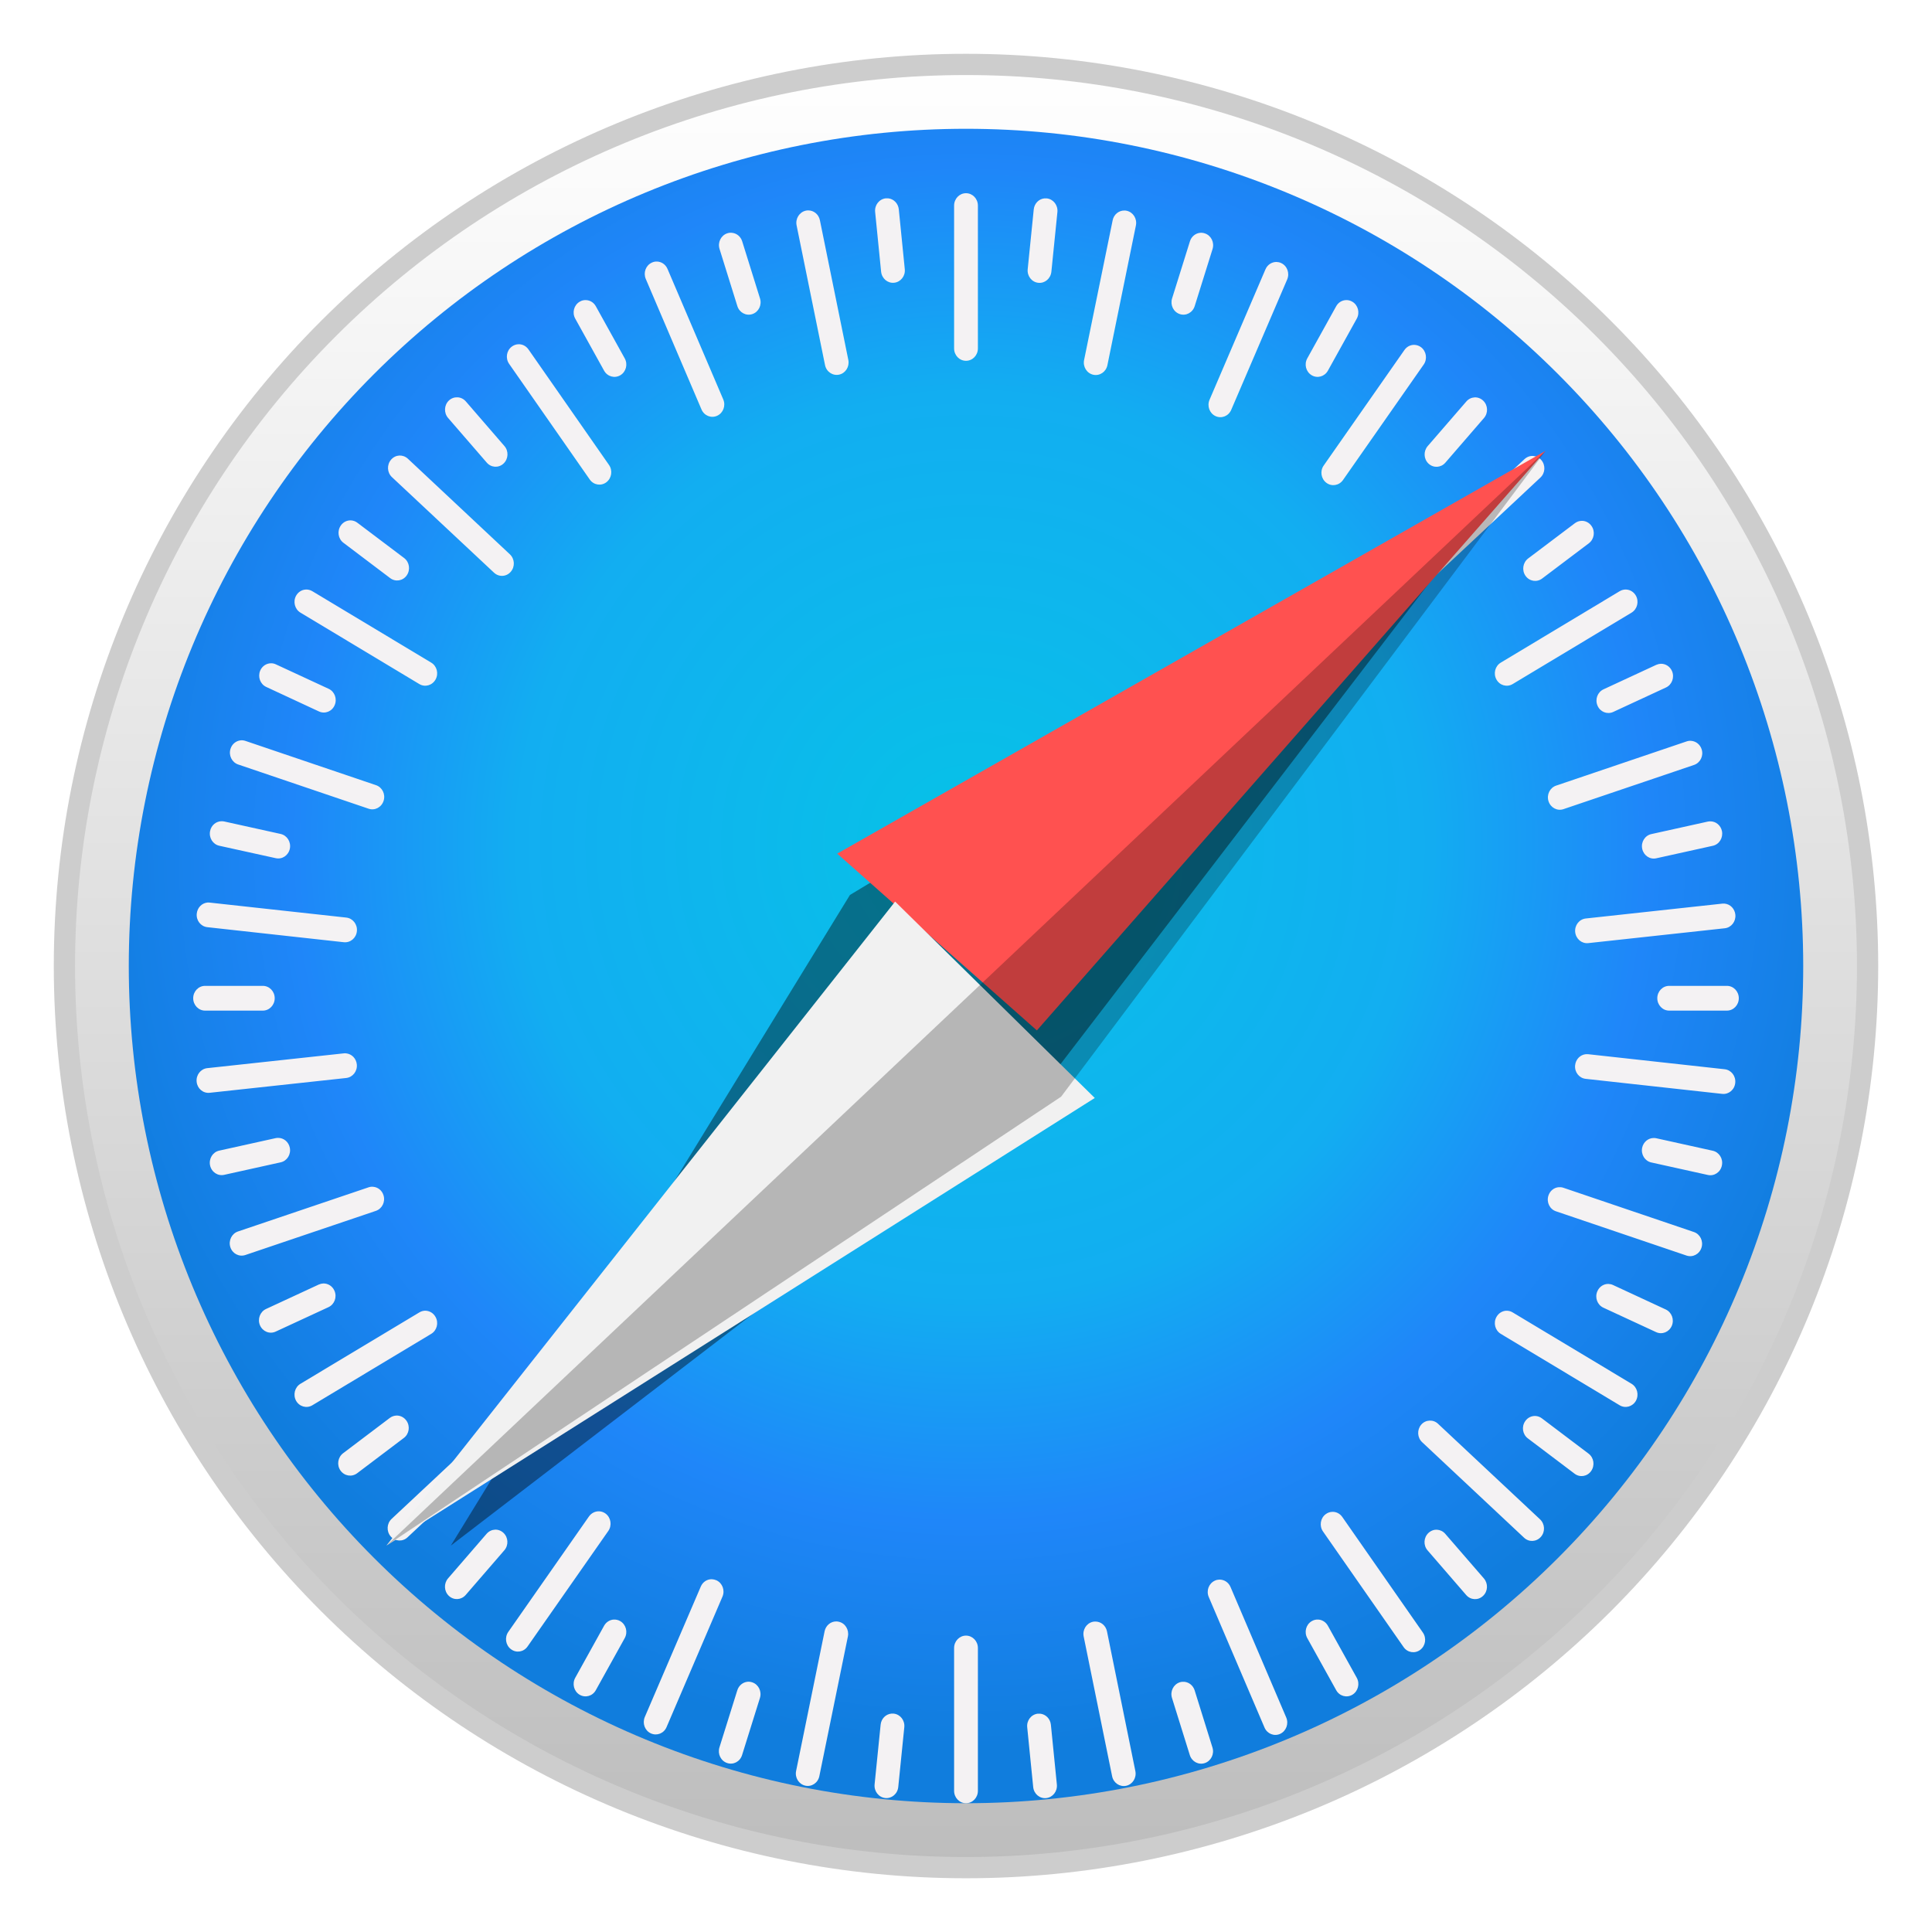 <svg width="32" height="32" viewBox="0 0 32 32" fill="none" xmlns="http://www.w3.org/2000/svg">
<g clip-path="url(#clip0_551_4358)">
<path d="M30.933 16C30.933 17.961 30.547 19.903 29.797 21.715C29.046 23.527 27.946 25.173 26.559 26.56C25.173 27.946 23.526 29.046 21.715 29.797C19.903 30.547 17.961 30.934 16 30.934C12.039 30.934 8.241 29.36 5.441 26.56C2.64 23.759 1.067 19.961 1.067 16C1.067 12.04 2.64 8.241 5.441 5.441C8.241 2.64 12.039 1.067 16 1.067C17.961 1.067 19.903 1.453 21.715 2.204C23.526 2.954 25.173 4.054 26.559 5.441C27.946 6.827 29.046 8.474 29.797 10.286C30.547 12.097 30.933 14.039 30.933 16Z" fill="url(#paint0_linear_551_4358)" stroke="#CDCDCD" stroke-width="0.352" stroke-linecap="round" stroke-linejoin="round"/>
<path d="M29.867 16C29.867 19.678 28.406 23.205 25.805 25.805C23.205 28.406 19.678 29.867 16 29.867C12.322 29.867 8.795 28.406 6.195 25.805C3.594 23.205 2.133 19.678 2.133 16C2.133 12.322 3.594 8.795 6.195 6.195C8.795 3.594 12.322 2.133 16 2.133C19.678 2.133 23.205 3.594 25.805 6.195C28.406 8.795 29.867 12.322 29.867 16Z" fill="url(#paint1_radial_551_4358)"/>
<path d="M16 3.2C15.891 3.2 15.803 3.292 15.803 3.405V5.771C15.803 5.885 15.891 5.976 16 5.976C16.109 5.976 16.197 5.885 16.197 5.771V3.405C16.197 3.292 16.109 3.2 16 3.2ZM14.711 3.285C14.698 3.284 14.684 3.284 14.671 3.285C14.562 3.297 14.484 3.397 14.495 3.51L14.594 4.5C14.606 4.613 14.702 4.695 14.811 4.683C14.919 4.671 14.998 4.571 14.986 4.458L14.887 3.468C14.877 3.369 14.802 3.294 14.711 3.285ZM17.298 3.286C17.207 3.295 17.132 3.37 17.122 3.469L17.022 4.458C17.01 4.571 17.088 4.672 17.197 4.684C17.306 4.696 17.402 4.614 17.414 4.501L17.514 3.512C17.525 3.399 17.447 3.298 17.338 3.286C17.325 3.285 17.311 3.285 17.298 3.286ZM13.386 3.485C13.373 3.485 13.36 3.486 13.347 3.489C13.24 3.513 13.172 3.621 13.194 3.732L13.665 6.047C13.688 6.158 13.792 6.228 13.899 6.205C14.006 6.181 14.073 6.073 14.051 5.962L13.58 3.647C13.56 3.55 13.478 3.484 13.386 3.485ZM18.623 3.487C18.531 3.486 18.448 3.552 18.429 3.649L17.956 5.963C17.933 6.074 18.001 6.183 18.108 6.207C18.215 6.23 18.319 6.16 18.342 6.049L18.814 3.735C18.837 3.623 18.769 3.515 18.662 3.491C18.649 3.488 18.636 3.487 18.623 3.487ZM12.122 3.856C12.097 3.853 12.07 3.856 12.044 3.865C11.941 3.9 11.884 4.015 11.918 4.124L12.213 5.07C12.247 5.178 12.358 5.237 12.462 5.202C12.566 5.167 12.622 5.051 12.588 4.943L12.293 3.997C12.268 3.916 12.199 3.862 12.122 3.856ZM19.879 3.856C19.803 3.863 19.734 3.916 19.709 3.997L19.413 4.944C19.38 5.052 19.436 5.167 19.54 5.202C19.644 5.237 19.754 5.178 19.788 5.07L20.084 4.124C20.117 4.016 20.061 3.901 19.957 3.866C19.931 3.857 19.905 3.854 19.879 3.856ZM10.872 4.332C10.847 4.332 10.821 4.338 10.796 4.35C10.696 4.396 10.652 4.516 10.696 4.62L11.619 6.782C11.664 6.886 11.78 6.932 11.879 6.886C11.979 6.84 12.024 6.719 11.979 6.615L11.056 4.454C11.023 4.376 10.949 4.33 10.872 4.332ZM21.143 4.339C21.067 4.338 20.993 4.383 20.96 4.461L20.034 6.621C19.989 6.725 20.034 6.846 20.133 6.892C20.233 6.938 20.349 6.892 20.393 6.788L21.32 4.628C21.364 4.524 21.32 4.403 21.22 4.357C21.195 4.345 21.169 4.34 21.143 4.339ZM9.712 4.971C9.674 4.968 9.635 4.976 9.6 4.998C9.505 5.055 9.473 5.179 9.528 5.278L10.006 6.14C10.061 6.238 10.181 6.271 10.275 6.215C10.37 6.158 10.402 6.033 10.347 5.935L9.869 5.073C9.835 5.011 9.775 4.975 9.712 4.971ZM22.288 4.971C22.225 4.975 22.165 5.011 22.131 5.073L21.653 5.935C21.598 6.033 21.63 6.158 21.725 6.215C21.819 6.271 21.939 6.238 21.994 6.14L22.472 5.278C22.527 5.179 22.494 5.054 22.4 4.998C22.364 4.976 22.326 4.968 22.288 4.971ZM8.586 5.702C8.548 5.703 8.51 5.716 8.477 5.741C8.388 5.808 8.369 5.935 8.433 6.027L9.768 7.942C9.832 8.034 9.955 8.054 10.043 7.988C10.131 7.921 10.151 7.793 10.087 7.701L8.752 5.786C8.712 5.729 8.649 5.699 8.586 5.702ZM23.428 5.712C23.365 5.71 23.302 5.739 23.262 5.797L21.925 7.71C21.86 7.801 21.88 7.929 21.968 7.996C22.056 8.063 22.179 8.043 22.244 7.951L23.581 6.038C23.645 5.946 23.625 5.818 23.537 5.751C23.504 5.726 23.466 5.714 23.428 5.712ZM7.579 6.581C7.528 6.578 7.477 6.595 7.436 6.633C7.355 6.709 7.349 6.838 7.422 6.923L8.062 7.662C8.135 7.747 8.259 7.754 8.34 7.678C8.421 7.602 8.428 7.472 8.355 7.388L7.715 6.648C7.678 6.606 7.629 6.583 7.579 6.581ZM24.423 6.582C24.372 6.585 24.323 6.608 24.287 6.65L23.647 7.389C23.574 7.474 23.58 7.603 23.661 7.679C23.742 7.755 23.866 7.748 23.939 7.664L24.579 6.924C24.652 6.84 24.646 6.711 24.565 6.635C24.524 6.597 24.473 6.579 24.423 6.582ZM6.614 7.545C6.563 7.548 6.514 7.571 6.478 7.613C6.404 7.698 6.411 7.827 6.492 7.903L8.182 9.485C8.263 9.561 8.387 9.555 8.46 9.47C8.533 9.386 8.526 9.257 8.445 9.181L6.756 7.598C6.715 7.56 6.664 7.543 6.614 7.545ZM25.392 7.552C25.342 7.549 25.291 7.567 25.25 7.605L23.56 9.186C23.478 9.262 23.472 9.391 23.545 9.476C23.618 9.56 23.742 9.567 23.823 9.491L25.514 7.91C25.595 7.834 25.602 7.705 25.529 7.62C25.492 7.578 25.443 7.555 25.392 7.552ZM5.811 8.619C5.748 8.617 5.685 8.646 5.645 8.704C5.581 8.796 5.6 8.924 5.688 8.99L6.462 9.575C6.55 9.642 6.673 9.622 6.737 9.53C6.801 9.438 6.782 9.31 6.694 9.243L5.92 8.659C5.887 8.633 5.849 8.621 5.811 8.619ZM26.194 8.627C26.156 8.628 26.118 8.641 26.085 8.666L25.311 9.25C25.223 9.317 25.203 9.445 25.267 9.537C25.332 9.629 25.454 9.649 25.543 9.582L26.317 8.998C26.405 8.931 26.425 8.803 26.36 8.711C26.32 8.654 26.257 8.624 26.194 8.627ZM5.061 9.765C4.998 9.769 4.938 9.806 4.904 9.867C4.85 9.965 4.882 10.09 4.976 10.147L6.945 11.33C7.039 11.387 7.159 11.353 7.214 11.255C7.269 11.157 7.237 11.032 7.142 10.975L5.173 9.792C5.138 9.771 5.099 9.762 5.061 9.765ZM26.939 9.765C26.901 9.762 26.862 9.771 26.827 9.792L24.858 10.975C24.763 11.032 24.731 11.157 24.786 11.255C24.84 11.353 24.96 11.387 25.055 11.33L27.024 10.147C27.118 10.09 27.15 9.965 27.096 9.867C27.062 9.806 27.002 9.769 26.939 9.765ZM4.494 10.986C4.417 10.984 4.343 11.03 4.31 11.107C4.266 11.211 4.31 11.332 4.41 11.378L5.283 11.784C5.383 11.83 5.499 11.784 5.543 11.68C5.588 11.576 5.543 11.455 5.444 11.409L4.57 11.004C4.545 10.992 4.519 10.986 4.494 10.986ZM27.51 10.994C27.484 10.995 27.458 11.001 27.433 11.012L26.56 11.417C26.46 11.463 26.415 11.584 26.46 11.688C26.504 11.791 26.62 11.838 26.72 11.792L27.594 11.387C27.693 11.341 27.738 11.22 27.694 11.116C27.66 11.038 27.587 10.993 27.51 10.994ZM3.989 12.262C3.912 12.269 3.843 12.322 3.818 12.403C3.784 12.511 3.84 12.626 3.944 12.662L6.106 13.395C6.209 13.43 6.32 13.371 6.354 13.263C6.388 13.155 6.332 13.04 6.228 13.005L4.066 12.272C4.04 12.263 4.014 12.26 3.989 12.262ZM28.014 12.271C27.989 12.268 27.962 12.271 27.936 12.28L25.775 13.012C25.671 13.047 25.614 13.162 25.648 13.27C25.682 13.378 25.793 13.437 25.896 13.402L28.058 12.67C28.162 12.635 28.219 12.52 28.185 12.412C28.16 12.331 28.091 12.278 28.014 12.271ZM3.674 13.602C3.582 13.601 3.499 13.667 3.48 13.764C3.457 13.876 3.525 13.984 3.631 14.008L4.567 14.214C4.674 14.238 4.778 14.168 4.801 14.056C4.823 13.945 4.755 13.837 4.649 13.813L3.713 13.606C3.7 13.604 3.687 13.602 3.674 13.602ZM28.327 13.604C28.314 13.604 28.3 13.606 28.287 13.608L27.352 13.815C27.245 13.838 27.177 13.947 27.2 14.058C27.223 14.169 27.327 14.24 27.433 14.216L28.369 14.009C28.476 13.986 28.543 13.877 28.521 13.766C28.501 13.669 28.419 13.603 28.327 13.604ZM3.435 14.949C3.344 14.958 3.269 15.033 3.259 15.132C3.247 15.245 3.325 15.345 3.434 15.357L5.694 15.606C5.803 15.618 5.9 15.537 5.911 15.424C5.923 15.311 5.844 15.21 5.736 15.198L3.475 14.95C3.462 14.948 3.448 14.948 3.435 14.949ZM28.567 14.967C28.554 14.966 28.54 14.966 28.527 14.967L26.266 15.213C26.157 15.225 26.079 15.325 26.09 15.438C26.102 15.551 26.198 15.633 26.307 15.621L28.568 15.375C28.676 15.363 28.754 15.263 28.743 15.15C28.733 15.051 28.658 14.976 28.567 14.967ZM3.397 16.329C3.288 16.329 3.2 16.42 3.2 16.534C3.2 16.647 3.288 16.739 3.397 16.739H4.353C4.462 16.739 4.55 16.647 4.55 16.534C4.55 16.42 4.462 16.329 4.353 16.329H3.397ZM27.647 16.329C27.538 16.329 27.45 16.42 27.45 16.534C27.45 16.647 27.538 16.739 27.647 16.739H28.603C28.712 16.739 28.8 16.647 28.8 16.534C28.8 16.42 28.712 16.329 28.603 16.329H27.647ZM5.733 17.447C5.72 17.445 5.707 17.445 5.693 17.447L3.432 17.692C3.324 17.704 3.245 17.805 3.257 17.918C3.268 18.031 3.365 18.112 3.473 18.1L5.734 17.855C5.843 17.843 5.921 17.743 5.91 17.63C5.9 17.531 5.825 17.456 5.733 17.447ZM26.265 17.461C26.174 17.47 26.099 17.545 26.089 17.644C26.077 17.757 26.155 17.857 26.264 17.869L28.525 18.118C28.633 18.13 28.73 18.049 28.741 17.936C28.753 17.823 28.675 17.722 28.566 17.71L26.305 17.461C26.292 17.46 26.279 17.46 26.265 17.461ZM4.606 18.847C4.593 18.847 4.58 18.848 4.566 18.851L3.631 19.058C3.524 19.081 3.457 19.19 3.479 19.301C3.502 19.412 3.606 19.483 3.713 19.459L4.648 19.252C4.755 19.229 4.823 19.12 4.8 19.009C4.78 18.912 4.698 18.846 4.606 18.847ZM27.393 18.849C27.302 18.848 27.219 18.914 27.199 19.011C27.177 19.122 27.244 19.231 27.351 19.254L28.287 19.461C28.393 19.485 28.498 19.415 28.52 19.303C28.543 19.192 28.475 19.084 28.369 19.06L27.433 18.853C27.42 18.85 27.407 18.849 27.393 18.849ZM6.181 19.657C6.156 19.654 6.129 19.657 6.104 19.666L3.942 20.397C3.838 20.432 3.781 20.548 3.815 20.656C3.849 20.764 3.96 20.822 4.064 20.787L6.225 20.056C6.329 20.021 6.386 19.906 6.352 19.797C6.327 19.716 6.258 19.663 6.181 19.657ZM25.816 19.664C25.74 19.67 25.671 19.724 25.646 19.805C25.612 19.913 25.668 20.028 25.772 20.063L27.934 20.796C28.037 20.831 28.148 20.773 28.182 20.665C28.216 20.557 28.16 20.441 28.056 20.406L25.894 19.673C25.868 19.664 25.842 19.662 25.816 19.664ZM5.356 21.258C5.331 21.259 5.305 21.265 5.28 21.276L4.406 21.681C4.307 21.727 4.262 21.848 4.306 21.951C4.351 22.055 4.467 22.102 4.567 22.055L5.44 21.651C5.54 21.605 5.585 21.484 5.54 21.38C5.507 21.302 5.433 21.257 5.356 21.258ZM26.64 21.266C26.564 21.264 26.49 21.31 26.457 21.388C26.412 21.491 26.456 21.612 26.556 21.659L27.43 22.064C27.529 22.11 27.645 22.064 27.69 21.96C27.734 21.856 27.69 21.736 27.59 21.689L26.717 21.284C26.692 21.272 26.666 21.267 26.64 21.266ZM7.057 21.71C7.019 21.707 6.98 21.716 6.945 21.738L4.976 22.92C4.882 22.977 4.85 23.102 4.904 23.201C4.959 23.299 5.079 23.332 5.173 23.276L7.142 22.093C7.237 22.036 7.269 21.911 7.214 21.813C7.18 21.751 7.12 21.715 7.057 21.71ZM24.943 21.71C24.88 21.715 24.82 21.751 24.786 21.813C24.731 21.911 24.763 22.036 24.858 22.093L26.827 23.276C26.921 23.332 27.041 23.299 27.096 23.201C27.15 23.102 27.118 22.977 27.024 22.92L25.055 21.738C25.02 21.716 24.981 21.708 24.943 21.71ZM6.566 23.446C6.528 23.448 6.49 23.46 6.457 23.485L5.683 24.07C5.595 24.137 5.575 24.264 5.639 24.356C5.704 24.448 5.826 24.468 5.915 24.402L6.689 23.817C6.777 23.751 6.797 23.623 6.732 23.531C6.692 23.474 6.629 23.444 6.566 23.446ZM25.429 23.453C25.366 23.451 25.303 23.48 25.263 23.538C25.198 23.63 25.218 23.758 25.306 23.824L26.08 24.409C26.168 24.476 26.291 24.456 26.355 24.364C26.419 24.272 26.4 24.144 26.312 24.077L25.538 23.492C25.505 23.467 25.467 23.454 25.429 23.453ZM8.319 23.524C8.269 23.521 8.217 23.538 8.177 23.576L6.486 25.158C6.405 25.234 6.398 25.363 6.471 25.448C6.544 25.532 6.669 25.539 6.75 25.463L8.44 23.881C8.522 23.805 8.528 23.676 8.455 23.592C8.419 23.55 8.369 23.527 8.319 23.524ZM23.676 23.53C23.626 23.532 23.576 23.555 23.54 23.597C23.467 23.682 23.474 23.811 23.555 23.887L25.244 25.47C25.325 25.546 25.449 25.539 25.523 25.454C25.596 25.37 25.589 25.241 25.508 25.165L23.818 23.582C23.778 23.544 23.727 23.527 23.676 23.53ZM9.923 25.032C9.86 25.03 9.797 25.059 9.756 25.116L8.419 27.029C8.355 27.121 8.374 27.249 8.463 27.316C8.551 27.383 8.674 27.363 8.738 27.271L10.075 25.358C10.139 25.266 10.12 25.138 10.032 25.071C9.999 25.046 9.961 25.033 9.923 25.032ZM22.066 25.041C22.028 25.042 21.99 25.055 21.957 25.08C21.869 25.146 21.849 25.274 21.913 25.366L23.248 27.281C23.312 27.373 23.435 27.393 23.523 27.327C23.612 27.26 23.631 27.132 23.567 27.04L22.232 25.125C22.192 25.068 22.129 25.038 22.066 25.041ZM8.197 25.336C8.146 25.339 8.097 25.362 8.06 25.404L7.421 26.143C7.348 26.228 7.354 26.357 7.435 26.433C7.516 26.509 7.64 26.502 7.713 26.418L8.353 25.678C8.426 25.594 8.42 25.465 8.339 25.389C8.298 25.351 8.247 25.333 8.197 25.336ZM23.802 25.337C23.752 25.334 23.701 25.352 23.66 25.39C23.579 25.466 23.572 25.595 23.645 25.679L24.285 26.419C24.358 26.503 24.482 26.51 24.563 26.434C24.645 26.358 24.651 26.229 24.578 26.144L23.938 25.405C23.902 25.363 23.852 25.34 23.802 25.337ZM11.79 26.157C11.713 26.155 11.64 26.201 11.607 26.279L10.68 28.439C10.636 28.543 10.68 28.664 10.78 28.71C10.88 28.756 10.996 28.71 11.04 28.607L11.966 26.446C12.011 26.342 11.966 26.221 11.867 26.175C11.842 26.164 11.816 26.158 11.79 26.157ZM20.197 26.163C20.172 26.164 20.145 26.169 20.121 26.181C20.021 26.227 19.976 26.348 20.021 26.452L20.944 28.613C20.988 28.717 21.104 28.764 21.204 28.718C21.304 28.671 21.348 28.551 21.304 28.447L20.381 26.285C20.348 26.207 20.274 26.162 20.197 26.163ZM10.163 26.825C10.1 26.83 10.04 26.866 10.006 26.927L9.528 27.789C9.473 27.888 9.505 28.013 9.6 28.07C9.695 28.126 9.815 28.093 9.869 27.994L10.347 27.133C10.402 27.034 10.37 26.909 10.275 26.852C10.24 26.831 10.201 26.823 10.163 26.825ZM21.837 26.825C21.799 26.822 21.76 26.831 21.725 26.852C21.63 26.909 21.598 27.034 21.653 27.133L22.131 27.994C22.185 28.093 22.305 28.126 22.4 28.07C22.494 28.013 22.527 27.888 22.472 27.789L21.994 26.928C21.96 26.866 21.9 26.83 21.837 26.825ZM13.852 26.856C13.76 26.855 13.678 26.922 13.658 27.019L13.186 29.333C13.163 29.444 13.231 29.552 13.338 29.576C13.444 29.6 13.549 29.529 13.571 29.418L14.044 27.104C14.066 26.993 13.999 26.884 13.892 26.861C13.879 26.858 13.865 26.856 13.852 26.856ZM18.141 26.858C18.128 26.858 18.114 26.859 18.101 26.862C17.994 26.886 17.927 26.994 17.949 27.105L18.42 29.419C18.442 29.531 18.547 29.601 18.654 29.578C18.76 29.554 18.828 29.446 18.805 29.334L18.335 27.02C18.315 26.923 18.233 26.857 18.141 26.858ZM16 27.091C15.891 27.091 15.803 27.183 15.803 27.296V29.662C15.803 29.775 15.891 29.867 16 29.867C16.109 29.867 16.197 29.775 16.197 29.662V27.296C16.197 27.183 16.109 27.091 16 27.091ZM12.382 27.855C12.306 27.862 12.237 27.916 12.212 27.997L11.916 28.943C11.883 29.051 11.939 29.166 12.043 29.201C12.147 29.236 12.257 29.178 12.291 29.07L12.587 28.123C12.62 28.015 12.564 27.9 12.46 27.865C12.434 27.856 12.408 27.853 12.382 27.855ZM19.616 27.856C19.59 27.854 19.564 27.856 19.538 27.865C19.434 27.901 19.378 28.016 19.412 28.124L19.707 29.07C19.741 29.178 19.852 29.237 19.956 29.202C20.059 29.167 20.116 29.052 20.082 28.944L19.787 27.997C19.761 27.916 19.693 27.863 19.616 27.856ZM14.763 28.383C14.671 28.392 14.596 28.467 14.586 28.566L14.486 29.555C14.475 29.668 14.553 29.769 14.662 29.781C14.77 29.793 14.867 29.711 14.878 29.598L14.978 28.609C14.99 28.496 14.912 28.395 14.803 28.383C14.789 28.382 14.776 28.382 14.763 28.383ZM17.229 28.384C17.216 28.383 17.203 28.383 17.189 28.384C17.08 28.396 17.002 28.497 17.014 28.61L17.113 29.599C17.124 29.712 17.221 29.794 17.329 29.782C17.438 29.77 17.516 29.67 17.505 29.557L17.406 28.567C17.396 28.468 17.32 28.393 17.229 28.384Z" fill="#F4F2F3"/>
<g opacity="0.409" filter="url(#filter0_f_551_4358)">
<path d="M24.533 8.533L14.078 14.823L7.467 25.6L17.138 18.183L24.533 8.533Z" fill="black"/>
</g>
<path d="M17.174 17.067L13.867 14.139L25.6 7.467L17.174 17.067Z" fill="#FF5150"/>
<path d="M18.133 18.186L14.826 14.933L6.4 25.6L18.133 18.186Z" fill="#F1F1F1"/>
<path opacity="0.243" d="M6.4 25.6L17.575 18.165L25.6 7.467L6.4 25.6Z" fill="black"/>
</g>
<defs>
<filter id="filter0_f_551_4358" x="4.922" y="5.988" width="22.156" height="22.157" filterUnits="userSpaceOnUse" color-interpolation-filters="sRGB">
<feFlood flood-opacity="0" result="BackgroundImageFix"/>
<feBlend mode="normal" in="SourceGraphic" in2="BackgroundImageFix" result="shape"/>
<feGaussianBlur stdDeviation="1.272" result="effect1_foregroundBlur_551_4358"/>
</filter>
<linearGradient id="paint0_linear_551_4358" x1="15.999" y1="30.933" x2="15.999" y2="1.067" gradientUnits="userSpaceOnUse">
<stop stop-color="#BDBDBD"/>
<stop offset="1" stop-color="white"/>
</linearGradient>
<radialGradient id="paint1_radial_551_4358" cx="0" cy="0" r="1" gradientUnits="userSpaceOnUse" gradientTransform="translate(16.062 13.978) scale(15.046)">
<stop stop-color="#06C2E7"/>
<stop offset="0.25" stop-color="#0DB8EC"/>
<stop offset="0.5" stop-color="#12AEF1"/>
<stop offset="0.75" stop-color="#1F86F9"/>
<stop offset="1" stop-color="#107DDD"/>
</radialGradient>
<clipPath id="clip0_551_4358">
<rect width="32" height="32" fill="white"/>
</clipPath>
</defs>
</svg>
